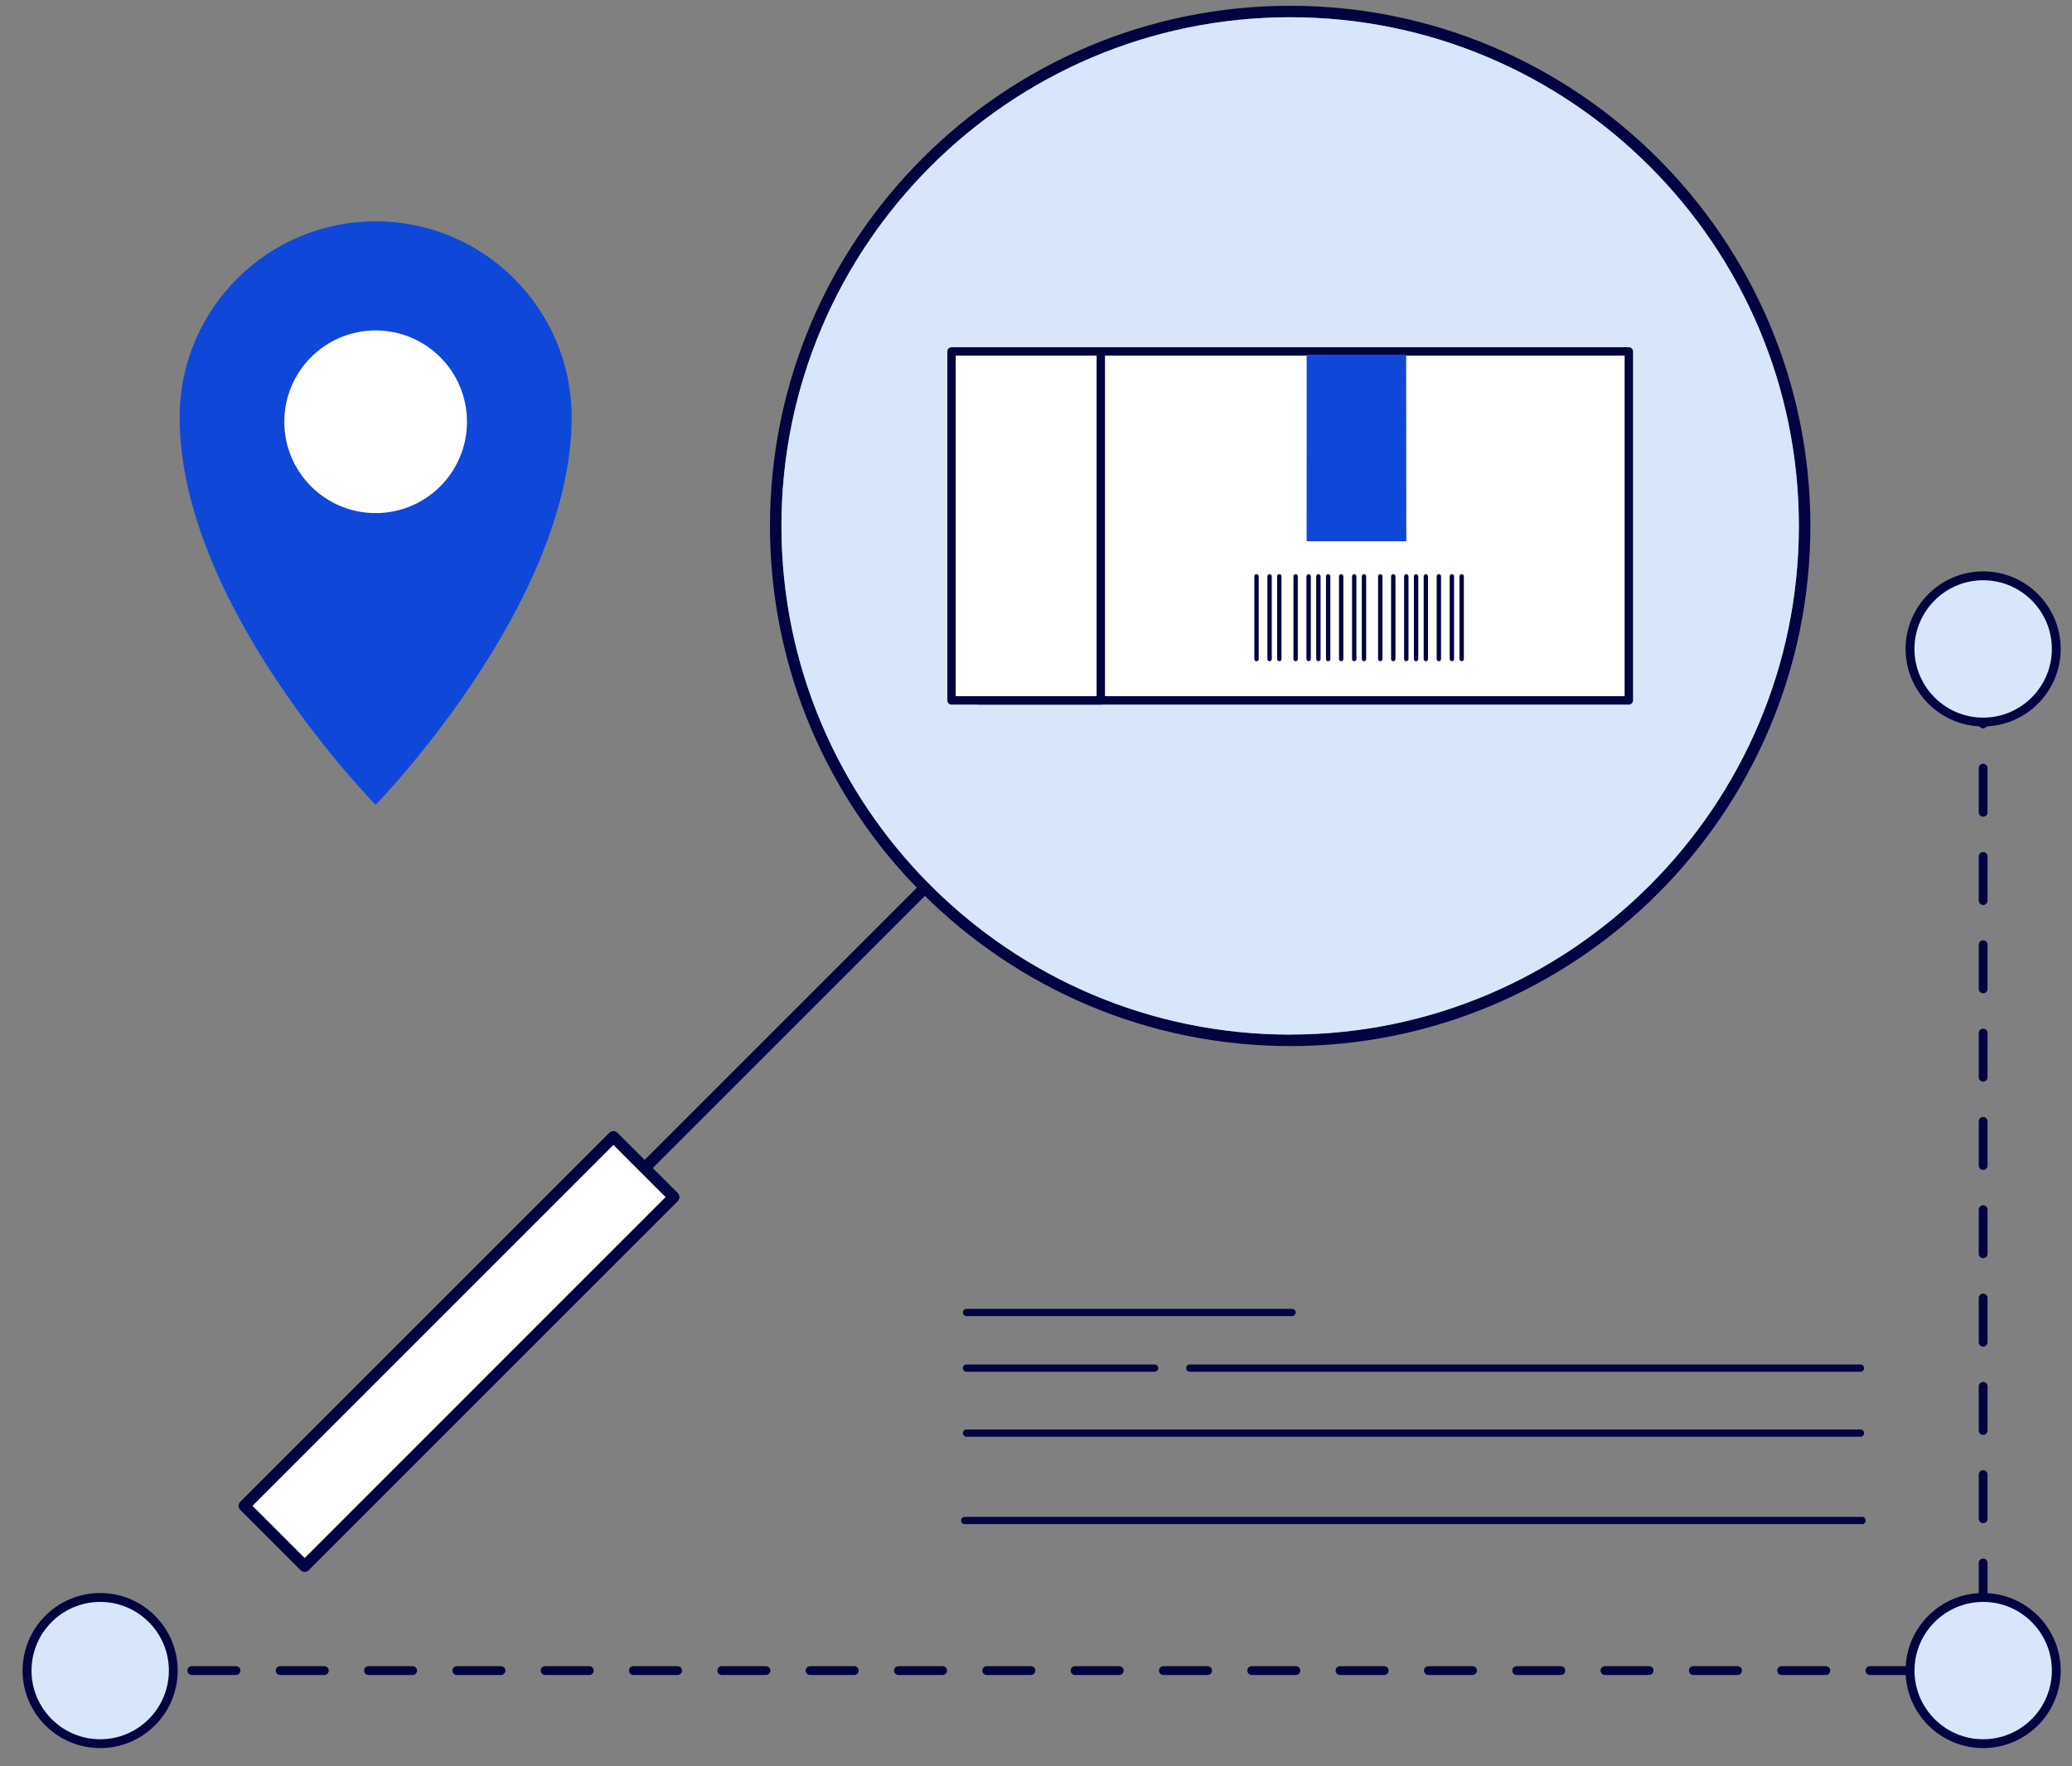 <svg width="61" height="52" viewBox="0 0 61 52" fill="none" xmlns="http://www.w3.org/2000/svg">
<rect x="0" y="0" width="61" height="52" fill="#808080" stroke="none"/>
<g clip-path="url(#clip0_6413_9703)">
<path d="M58.514 20.015V21.315C58.514 21.387 58.457 21.445 58.385 21.445C58.312 21.445 58.255 21.387 58.255 21.315V20.015C58.255 19.943 58.312 19.885 58.385 19.885C58.457 19.885 58.514 19.943 58.514 20.015ZM58.514 22.616V23.916C58.514 23.988 58.457 24.046 58.385 24.046C58.312 24.046 58.255 23.988 58.255 23.916V22.616C58.255 22.544 58.312 22.486 58.385 22.486C58.457 22.486 58.514 22.544 58.514 22.616ZM58.514 25.216V26.516C58.514 26.588 58.457 26.646 58.385 26.646C58.312 26.646 58.255 26.588 58.255 26.516V25.216C58.255 25.144 58.312 25.086 58.385 25.086C58.457 25.086 58.514 25.144 58.514 25.216ZM58.514 27.816V29.116C58.514 29.188 58.457 29.246 58.385 29.246C58.312 29.246 58.255 29.188 58.255 29.116V27.816C58.255 27.744 58.312 27.686 58.385 27.686C58.457 27.686 58.514 27.744 58.514 27.816ZM58.514 30.417V31.717C58.514 31.789 58.457 31.847 58.385 31.847C58.312 31.847 58.255 31.789 58.255 31.717V30.417C58.255 30.345 58.312 30.287 58.385 30.287C58.457 30.287 58.514 30.345 58.514 30.417ZM58.514 33.017V34.317C58.514 34.389 58.457 34.447 58.385 34.447C58.312 34.447 58.255 34.389 58.255 34.317V33.017C58.255 32.945 58.312 32.887 58.385 32.887C58.457 32.887 58.514 32.945 58.514 33.017ZM58.514 35.617V36.916C58.514 36.989 58.457 37.047 58.385 37.047C58.312 37.047 58.255 36.989 58.255 36.916V35.617C58.255 35.544 58.312 35.487 58.385 35.487C58.457 35.487 58.514 35.544 58.514 35.617ZM58.514 38.218V39.518C58.514 39.59 58.457 39.648 58.385 39.648C58.312 39.648 58.255 39.59 58.255 39.518V38.218C58.255 38.145 58.312 38.088 58.385 38.088C58.457 38.088 58.514 38.145 58.514 38.218ZM58.514 40.818V42.117C58.514 42.19 58.457 42.247 58.385 42.247C58.312 42.247 58.255 42.19 58.255 42.117V40.818C58.255 40.745 58.312 40.688 58.385 40.688C58.457 40.688 58.514 40.745 58.514 40.818ZM58.514 43.417V44.717C58.514 44.789 58.457 44.847 58.385 44.847C58.312 44.847 58.255 44.789 58.255 44.717V43.417C58.255 43.345 58.312 43.287 58.385 43.287C58.457 43.287 58.514 43.345 58.514 43.417ZM58.514 46.018V47.318C58.514 47.391 58.457 47.448 58.385 47.448C58.312 47.448 58.255 47.391 58.255 47.318V46.018C58.255 45.946 58.312 45.888 58.385 45.888C58.457 45.888 58.514 45.946 58.514 46.018ZM58.514 48.618V49.187C58.514 49.259 58.457 49.317 58.385 49.317H57.653C57.581 49.317 57.523 49.259 57.523 49.187C57.523 49.114 57.581 49.057 57.653 49.057H58.255V48.618C58.255 48.546 58.312 48.488 58.385 48.488C58.457 48.488 58.514 48.546 58.514 48.618ZM56.482 49.187C56.482 49.259 56.424 49.317 56.352 49.317H55.052C54.98 49.317 54.922 49.259 54.922 49.187C54.922 49.114 54.98 49.057 55.052 49.057H56.352C56.424 49.057 56.482 49.114 56.482 49.187ZM53.882 49.187C53.882 49.259 53.824 49.317 53.752 49.317H52.452C52.38 49.317 52.322 49.259 52.322 49.187C52.322 49.114 52.38 49.057 52.452 49.057H53.752C53.824 49.057 53.882 49.114 53.882 49.187ZM51.282 49.187C51.282 49.259 51.225 49.317 51.152 49.317H49.852C49.78 49.317 49.722 49.259 49.722 49.187C49.722 49.114 49.78 49.057 49.852 49.057H51.152C51.225 49.057 51.282 49.114 51.282 49.187ZM48.681 49.187C48.681 49.259 48.623 49.317 48.551 49.317H47.251C47.179 49.317 47.121 49.259 47.121 49.187C47.121 49.114 47.179 49.057 47.251 49.057H48.551C48.623 49.057 48.681 49.114 48.681 49.187ZM46.081 49.187C46.081 49.259 46.024 49.317 45.952 49.317H44.652C44.579 49.317 44.522 49.259 44.522 49.187C44.522 49.114 44.579 49.057 44.652 49.057H45.952C46.024 49.057 46.081 49.114 46.081 49.187ZM43.482 49.187C43.482 49.259 43.424 49.317 43.352 49.317H42.052C41.98 49.317 41.922 49.259 41.922 49.187C41.922 49.114 41.98 49.057 42.052 49.057H43.352C43.424 49.057 43.482 49.114 43.482 49.187ZM40.881 49.187C40.881 49.259 40.823 49.317 40.751 49.317H39.451C39.379 49.317 39.321 49.259 39.321 49.187C39.321 49.114 39.379 49.057 39.451 49.057H40.751C40.823 49.057 40.881 49.114 40.881 49.187ZM38.281 49.187C38.281 49.259 38.223 49.317 38.151 49.317H36.851C36.779 49.317 36.721 49.259 36.721 49.187C36.721 49.114 36.779 49.057 36.851 49.057H38.151C38.223 49.057 38.281 49.114 38.281 49.187ZM35.681 49.187C35.681 49.259 35.623 49.317 35.551 49.317H34.251C34.179 49.317 34.121 49.259 34.121 49.187C34.121 49.114 34.179 49.057 34.251 49.057H35.551C35.623 49.057 35.681 49.114 35.681 49.187ZM33.08 49.187C33.08 49.259 33.022 49.317 32.95 49.317H31.65C31.578 49.317 31.52 49.259 31.52 49.187C31.52 49.114 31.578 49.057 31.65 49.057H32.95C33.022 49.057 33.08 49.114 33.08 49.187ZM30.48 49.187C30.48 49.259 30.422 49.317 30.35 49.317H29.05C28.978 49.317 28.92 49.259 28.92 49.187C28.92 49.114 28.978 49.057 29.05 49.057H30.35C30.422 49.057 30.48 49.114 30.48 49.187ZM27.88 49.187C27.88 49.259 27.823 49.317 27.75 49.317H26.451C26.378 49.317 26.32 49.259 26.32 49.187C26.32 49.114 26.378 49.057 26.451 49.057H27.75C27.823 49.057 27.88 49.114 27.88 49.187ZM25.279 49.187C25.279 49.259 25.221 49.317 25.149 49.317H23.849C23.777 49.317 23.719 49.259 23.719 49.187C23.719 49.114 23.777 49.057 23.849 49.057H25.149C25.221 49.057 25.279 49.114 25.279 49.187ZM22.68 49.187C22.68 49.259 22.622 49.317 22.549 49.317H21.25C21.177 49.317 21.12 49.259 21.12 49.187C21.12 49.114 21.177 49.057 21.25 49.057H22.549C22.622 49.057 22.68 49.114 22.68 49.187ZM20.078 49.187C20.078 49.259 20.021 49.317 19.948 49.317H18.648C18.576 49.317 18.518 49.259 18.518 49.187C18.518 49.114 18.576 49.057 18.648 49.057H19.948C20.021 49.057 20.078 49.114 20.078 49.187ZM17.479 49.187C17.479 49.259 17.421 49.317 17.349 49.317H16.049C15.976 49.317 15.919 49.259 15.919 49.187C15.919 49.114 15.976 49.057 16.049 49.057H17.349C17.421 49.057 17.479 49.114 17.479 49.187ZM14.879 49.187C14.879 49.259 14.821 49.317 14.749 49.317H13.449C13.377 49.317 13.319 49.259 13.319 49.187C13.319 49.114 13.377 49.057 13.449 49.057H14.749C14.821 49.057 14.879 49.114 14.879 49.187ZM12.278 49.187C12.278 49.259 12.22 49.317 12.148 49.317H10.848C10.776 49.317 10.718 49.259 10.718 49.187C10.718 49.114 10.776 49.057 10.848 49.057H12.148C12.22 49.057 12.278 49.114 12.278 49.187ZM9.678 49.187C9.678 49.259 9.62 49.317 9.548 49.317H8.248C8.176 49.317 8.118 49.259 8.118 49.187C8.118 49.114 8.176 49.057 8.248 49.057H9.548C9.62 49.057 9.678 49.114 9.678 49.187ZM7.078 49.187C7.078 49.259 7.02 49.317 6.948 49.317H5.648C5.576 49.317 5.518 49.259 5.518 49.187C5.518 49.114 5.576 49.057 5.648 49.057H6.948C7.02 49.057 7.078 49.114 7.078 49.187ZM4.477 49.187C4.477 49.259 4.419 49.317 4.347 49.317H3.047C2.975 49.317 2.917 49.259 2.917 49.187C2.917 49.114 2.975 49.057 3.047 49.057H4.347C4.419 49.057 4.477 49.114 4.477 49.187Z" fill="#020341"/>
<path d="M58.385 51.339C59.573 51.339 60.537 50.375 60.537 49.187C60.537 47.998 59.573 47.035 58.385 47.035C57.196 47.035 56.233 47.998 56.233 49.187C56.233 50.375 57.196 51.339 58.385 51.339Z" fill="#D8E6FB"/>
<path d="M58.385 21.259C59.573 21.259 60.537 20.295 60.537 19.107C60.537 17.918 59.573 16.955 58.385 16.955C57.196 16.955 56.233 17.918 56.233 19.107C56.233 20.295 57.196 21.259 58.385 21.259Z" fill="#D8E6FB"/>
<path d="M60.667 19.107C60.667 20.366 59.642 21.389 58.385 21.389C57.127 21.389 56.101 20.364 56.101 19.107C56.101 17.849 57.125 16.823 58.385 16.823C59.644 16.823 60.667 17.847 60.667 19.107ZM60.407 19.107C60.407 17.992 59.499 17.084 58.385 17.084C57.27 17.084 56.362 17.992 56.362 19.107C56.362 20.221 57.27 21.129 58.385 21.129C59.499 21.129 60.407 20.221 60.407 19.107Z" fill="#020341"/>
<path d="M60.667 49.187C60.667 50.446 59.642 51.469 58.383 51.469C57.124 51.469 56.1 50.444 56.1 49.187C56.1 47.929 57.124 46.903 58.383 46.903C59.642 46.903 60.667 47.928 60.667 49.187ZM60.407 49.187C60.407 48.072 59.499 47.165 58.385 47.165C57.27 47.165 56.363 48.072 56.363 49.187C56.363 50.301 57.27 51.209 58.385 51.209C59.499 51.209 60.407 50.301 60.407 49.187Z" fill="#020341"/>
<path d="M2.95 51.339C4.139 51.339 5.102 50.375 5.102 49.187C5.102 47.998 4.139 47.035 2.95 47.035C1.761 47.035 0.798 47.998 0.798 49.187C0.798 50.375 1.761 51.339 2.95 51.339Z" fill="#D8E6FB"/>
<path d="M5.232 49.187C5.232 50.446 4.208 51.469 2.949 51.469C1.689 51.469 0.665 50.444 0.665 49.187C0.665 47.929 1.689 46.903 2.949 46.903C4.208 46.903 5.232 47.928 5.232 49.187ZM4.972 49.187C4.972 48.072 4.065 47.165 2.95 47.165C1.835 47.165 0.928 48.072 0.928 49.187C0.928 50.301 1.835 51.209 2.95 51.209C4.065 51.209 4.972 50.301 4.972 49.187Z" fill="#020341"/>
<path d="M14.33 13.921C15.164 11.907 14.208 9.598 12.194 8.764C10.18 7.93 7.871 8.886 7.037 10.9C6.203 12.914 7.159 15.223 9.173 16.057C11.187 16.892 13.496 15.935 14.33 13.921Z" fill="white"/>
<path d="M11.059 6.516C7.872 6.516 5.288 9.1 5.288 12.287C5.288 17.845 11.059 23.697 11.059 23.697C11.059 23.697 16.83 17.791 16.83 12.287C16.83 9.1 14.246 6.516 11.059 6.516ZM11.059 15.107C9.574 15.107 8.37 13.903 8.37 12.418C8.37 10.933 9.574 9.729 11.059 9.729C12.544 9.729 13.748 10.933 13.748 12.418C13.748 13.903 12.544 15.107 11.059 15.107Z" fill="#0F48D9"/>
<path d="M37.983 30.799C29.539 30.799 22.668 23.929 22.668 15.484C22.668 7.039 29.539 0.17 37.983 0.17C46.427 0.17 53.298 7.04 53.298 15.485C53.298 23.931 46.428 30.8 37.983 30.8V30.799ZM37.983 0.508C29.725 0.508 23.006 7.226 23.006 15.484C23.006 23.742 29.725 30.46 37.983 30.46C46.24 30.46 52.959 23.742 52.959 15.484C52.959 7.226 46.24 0.508 37.983 0.508Z" fill="#020341"/>
<path d="M37.983 30.462C29.725 30.462 23.006 23.743 23.006 15.485C23.006 7.228 29.724 0.508 37.983 0.508C46.242 0.508 52.959 7.226 52.959 15.484C52.959 23.741 46.24 30.46 37.983 30.46V30.462Z" fill="#D8E6FB"/>
<path d="M8.688 44.85C8.645 44.85 8.601 44.833 8.568 44.8C8.503 44.734 8.503 44.626 8.568 44.561L27.104 26.025C27.17 25.959 27.278 25.959 27.343 26.025C27.409 26.09 27.409 26.198 27.343 26.264L8.807 44.8C8.775 44.833 8.731 44.85 8.688 44.85Z" fill="#020341"/>
<path d="M19.835 35.247L18.059 33.472L7.194 44.338L8.969 46.113L19.835 35.247Z" fill="white"/>
<path d="M8.969 46.281C8.926 46.281 8.882 46.264 8.849 46.231L7.074 44.456C7.043 44.425 7.024 44.381 7.024 44.337C7.024 44.292 7.043 44.248 7.074 44.217L17.939 33.352C18.003 33.289 18.115 33.289 18.178 33.352L19.954 35.127C20.019 35.193 20.019 35.3 19.954 35.366L9.088 46.231C9.056 46.264 9.012 46.281 8.969 46.281ZM7.433 44.337L8.969 45.873L19.595 35.246L18.059 33.71L7.433 44.337Z" fill="#020341"/>
<path d="M28.786 20.622H47.951V10.347H28.776L28.786 20.622Z" fill="white"/>
<path d="M47.951 20.745H28.786C28.718 20.745 28.663 20.69 28.663 20.622C28.663 20.554 28.718 20.498 28.786 20.498H47.829V10.471H28.777C28.709 10.471 28.654 10.416 28.654 10.348C28.654 10.279 28.709 10.224 28.777 10.224H47.953C48.021 10.224 48.076 10.279 48.076 10.348V20.622C48.076 20.69 48.021 20.745 47.953 20.745H47.951Z" fill="#020341"/>
<path d="M41.397 10.446L41.402 15.937H38.467L38.469 10.441L41.397 10.446Z" fill="#0F48D9"/>
<path d="M28.013 20.622H32.408V10.347H28.013V20.622Z" fill="white"/>
<path d="M32.408 20.745H28.013C27.945 20.745 27.89 20.69 27.89 20.622V10.348C27.89 10.279 27.945 10.224 28.013 10.224H32.408C32.476 10.224 32.531 10.279 32.531 10.348V20.622C32.531 20.69 32.476 20.745 32.408 20.745ZM28.136 20.498H32.284V10.471H28.136V20.498Z" fill="#020341"/>
<path d="M36.993 19.469C36.957 19.469 36.928 19.44 36.928 19.405V16.969C36.928 16.934 36.957 16.905 36.993 16.905C37.028 16.905 37.057 16.934 37.057 16.969V19.405C37.057 19.44 37.028 19.469 36.993 19.469Z" fill="#020341"/>
<path d="M37.376 19.469C37.341 19.469 37.312 19.44 37.312 19.405V16.969C37.312 16.934 37.341 16.905 37.376 16.905C37.412 16.905 37.441 16.934 37.441 16.969V19.405C37.441 19.44 37.412 19.469 37.376 19.469Z" fill="#020341"/>
<path d="M37.664 19.469C37.628 19.469 37.599 19.44 37.599 19.405V16.969C37.599 16.934 37.628 16.905 37.664 16.905C37.699 16.905 37.728 16.934 37.728 16.969V19.405C37.728 19.44 37.699 19.469 37.664 19.469Z" fill="#020341"/>
<path d="M38.143 19.469C38.108 19.469 38.079 19.44 38.079 19.405V16.969C38.079 16.934 38.108 16.905 38.143 16.905C38.178 16.905 38.207 16.934 38.207 16.969V19.405C38.207 19.44 38.178 19.469 38.143 19.469Z" fill="#020341"/>
<path d="M38.526 19.469C38.491 19.469 38.462 19.44 38.462 19.405V16.969C38.462 16.934 38.491 16.905 38.526 16.905C38.562 16.905 38.591 16.934 38.591 16.969V19.405C38.591 19.44 38.562 19.469 38.526 19.469Z" fill="#020341"/>
<path d="M38.814 19.469C38.779 19.469 38.75 19.44 38.75 19.405V16.969C38.75 16.934 38.779 16.905 38.814 16.905C38.849 16.905 38.878 16.934 38.878 16.969V19.405C38.878 19.44 38.849 19.469 38.814 19.469Z" fill="#020341"/>
<path d="M39.101 19.469C39.066 19.469 39.037 19.44 39.037 19.405V16.969C39.037 16.934 39.066 16.905 39.101 16.905C39.137 16.905 39.166 16.934 39.166 16.969V19.405C39.166 19.44 39.137 19.469 39.101 19.469Z" fill="#020341"/>
<path d="M39.485 19.469C39.449 19.469 39.42 19.44 39.42 19.405V16.969C39.42 16.934 39.449 16.905 39.485 16.905C39.52 16.905 39.549 16.934 39.549 16.969V19.405C39.549 19.44 39.52 19.469 39.485 19.469Z" fill="#020341"/>
<path d="M39.868 19.469C39.833 19.469 39.804 19.44 39.804 19.405V16.969C39.804 16.934 39.833 16.905 39.868 16.905C39.904 16.905 39.933 16.934 39.933 16.969V19.405C39.933 19.44 39.904 19.469 39.868 19.469Z" fill="#020341"/>
<path d="M40.156 19.469C40.12 19.469 40.092 19.44 40.092 19.405V16.969C40.092 16.934 40.12 16.905 40.156 16.905C40.191 16.905 40.22 16.934 40.22 16.969V19.405C40.22 19.44 40.191 19.469 40.156 19.469Z" fill="#020341"/>
<path d="M40.635 19.469C40.6 19.469 40.571 19.44 40.571 19.405V16.969C40.571 16.934 40.6 16.905 40.635 16.905C40.671 16.905 40.7 16.934 40.7 16.969V19.405C40.7 19.44 40.671 19.469 40.635 19.469Z" fill="#020341"/>
<path d="M41.019 19.469C40.983 19.469 40.954 19.44 40.954 19.405V16.969C40.954 16.934 40.983 16.905 41.019 16.905C41.054 16.905 41.083 16.934 41.083 16.969V19.405C41.083 19.44 41.054 19.469 41.019 19.469Z" fill="#020341"/>
<path d="M41.402 19.469C41.366 19.469 41.337 19.44 41.337 19.405V16.969C41.337 16.934 41.366 16.905 41.402 16.905C41.437 16.905 41.466 16.934 41.466 16.969V19.405C41.466 19.44 41.437 19.469 41.402 19.469Z" fill="#020341"/>
<path d="M41.69 19.469C41.654 19.469 41.625 19.44 41.625 19.405V16.969C41.625 16.934 41.654 16.905 41.69 16.905C41.725 16.905 41.754 16.934 41.754 16.969V19.405C41.754 19.44 41.725 19.469 41.69 19.469Z" fill="#020341"/>
<path d="M41.977 19.469C41.942 19.469 41.913 19.44 41.913 19.405V16.969C41.913 16.934 41.942 16.905 41.977 16.905C42.013 16.905 42.041 16.934 42.041 16.969V19.405C42.041 19.44 42.013 19.469 41.977 19.469Z" fill="#020341"/>
<path d="M42.361 19.469C42.325 19.469 42.296 19.44 42.296 19.405V16.969C42.296 16.934 42.325 16.905 42.361 16.905C42.396 16.905 42.425 16.934 42.425 16.969V19.405C42.425 19.44 42.396 19.469 42.361 19.469Z" fill="#020341"/>
<path d="M42.744 19.469C42.708 19.469 42.679 19.44 42.679 19.405V16.969C42.679 16.934 42.708 16.905 42.744 16.905C42.779 16.905 42.808 16.934 42.808 16.969V19.405C42.808 19.44 42.779 19.469 42.744 19.469Z" fill="#020341"/>
<path d="M43.031 19.469C42.996 19.469 42.967 19.44 42.967 19.405V16.969C42.967 16.934 42.996 16.905 43.031 16.905C43.067 16.905 43.096 16.934 43.096 16.969V19.405C43.096 19.44 43.067 19.469 43.031 19.469Z" fill="#020341"/>
<path d="M54.831 44.875H28.4C28.341 44.875 28.294 44.828 28.294 44.769C28.294 44.709 28.341 44.662 28.4 44.662H54.829C54.954 44.662 54.955 44.875 54.831 44.875Z" fill="#020341"/>
<path d="M38.039 38.75H28.453C28.394 38.75 28.347 38.702 28.347 38.643C28.347 38.584 28.394 38.537 28.453 38.537H38.039C38.098 38.537 38.146 38.584 38.146 38.643C38.146 38.702 38.098 38.75 38.039 38.75Z" fill="#020341"/>
<path d="M54.774 40.388H35.026C34.967 40.388 34.92 40.341 34.92 40.282C34.92 40.223 34.967 40.175 35.026 40.175H54.774C54.833 40.175 54.88 40.223 54.88 40.282C54.88 40.341 54.833 40.388 54.774 40.388Z" fill="#020341"/>
<path d="M33.993 40.388H28.453C28.394 40.388 28.347 40.341 28.347 40.282C28.347 40.223 28.394 40.175 28.453 40.175H33.993C34.052 40.175 34.099 40.223 34.099 40.282C34.099 40.341 34.052 40.388 33.993 40.388Z" fill="#020341"/>
<path d="M54.774 42.301H28.453C28.394 42.301 28.347 42.254 28.347 42.195C28.347 42.136 28.394 42.088 28.453 42.088H54.774C54.833 42.088 54.88 42.136 54.88 42.195C54.88 42.254 54.833 42.301 54.774 42.301Z" fill="#020341"/>
</g>
<defs>
<clipPath id="clip0_6413_9703">
<rect width="60" height="51.299" fill="white" transform="translate(0.667 0.17)"/>
</clipPath>
</defs>
</svg>
